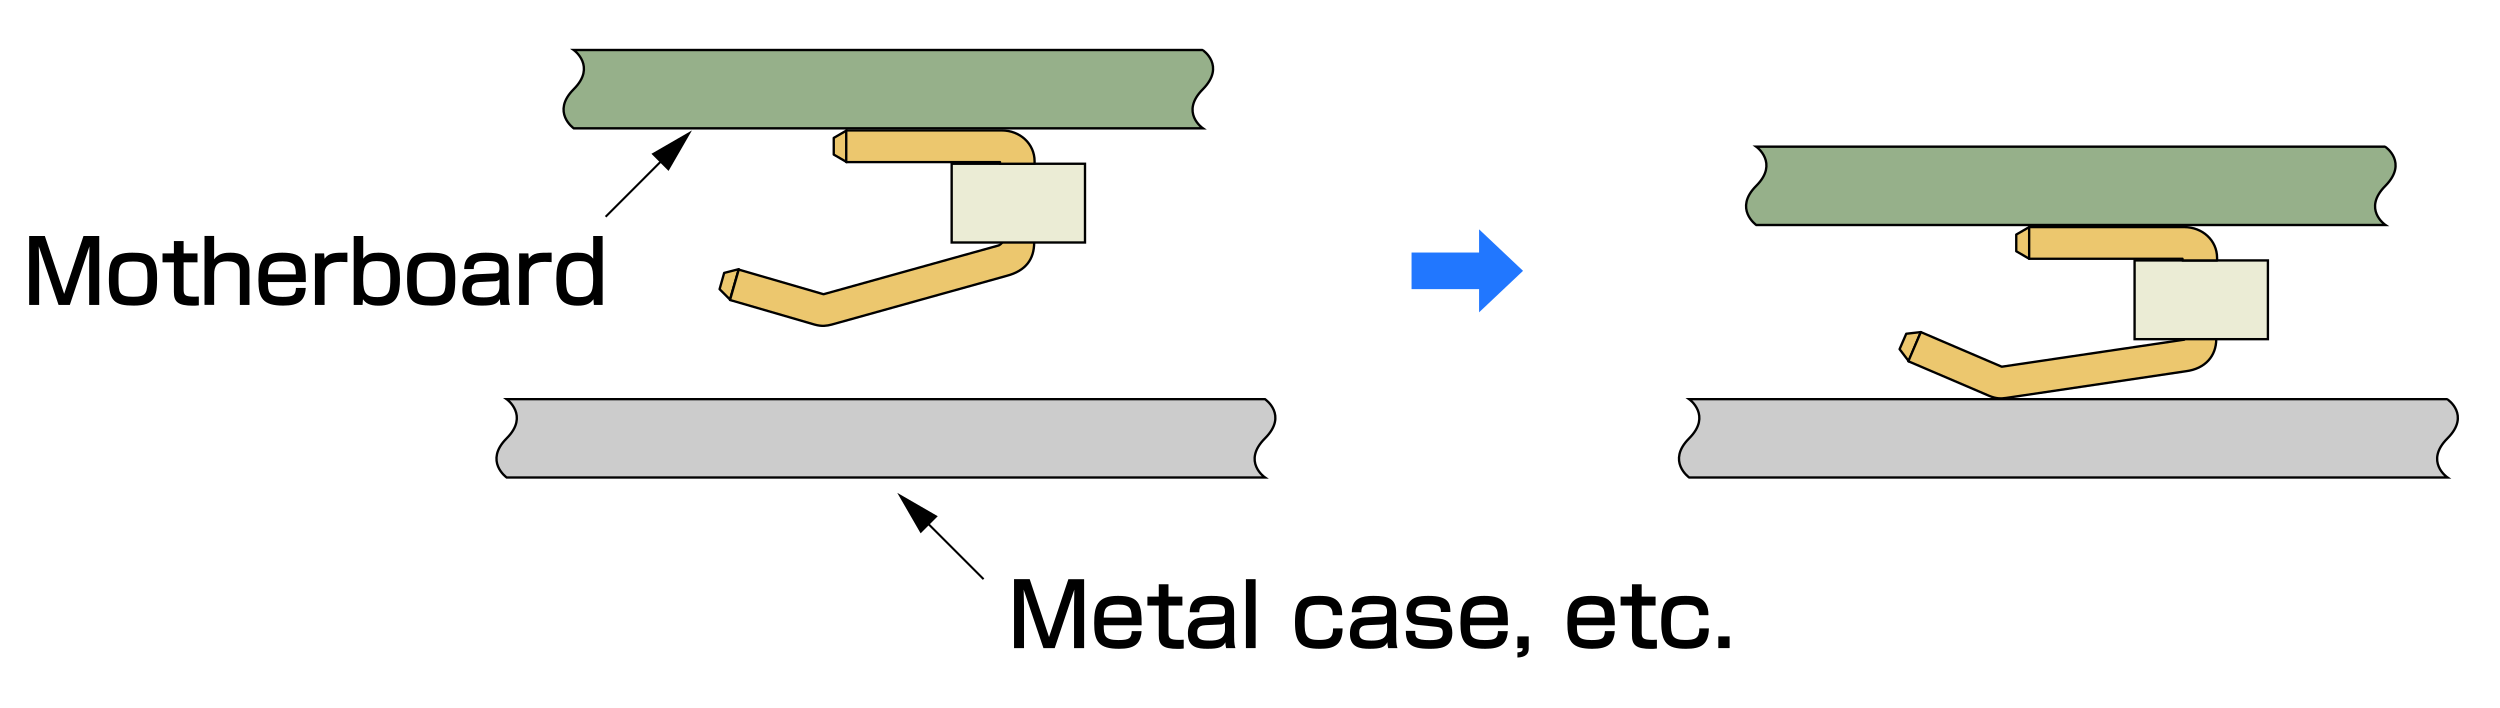 <?xml version="1.0" encoding="UTF-8"?>
<svg id="_レイヤー_1" data-name="レイヤー 1" xmlns="http://www.w3.org/2000/svg" width="600" height="170" version="1.1" viewBox="0 0 600 170">
  <defs>
    <style>
      .cls-1 {
        fill: #ebecd5;
      }

      .cls-1, .cls-2, .cls-3, .cls-4 {
        stroke-width: .567px;
      }

      .cls-1, .cls-2, .cls-3, .cls-4, .cls-5 {
        stroke: #000;
      }

      .cls-2 {
        fill: #ecc76e;
        stroke-linejoin: round;
      }

      .cls-6 {
        fill: #000;
      }

      .cls-6, .cls-7 {
        stroke-width: 0px;
      }

      .cls-3 {
        fill: #ccc;
      }

      .cls-7 {
        fill: #2177ff;
      }

      .cls-4 {
        fill: #96b08a;
      }

      .cls-5 {
        fill: none;
        stroke-width: .5px;
      }
    </style>
  </defs>
  <polygon class="cls-2" points="457.5 80.1 455.9 83.8 458.1 86.7 461 79.7 457.5 80.1"/>
  <path class="cls-2" d="M524.3,81.4c-.1.2-.2.1-.6.2l-43.2,6.4h-.1l-19.4-8.3-3,7,19.4,8.3c1.7.7,2.8.7,4.1.5l43.1-6.4c4.7-.6,7.3-3.7,7.3-7.7"/>
  <polygon class="cls-2" points="483.9 56.3 483.9 60.3 487 62.1 487 54.5 483.9 56.3"/>
  <rect class="cls-1" x="512.3" y="62.5" width="32" height="18.9"/>
  <path class="cls-2" d="M523.8,62.3v.2h8.3v-.6c0-4.2-3.5-7.4-7.9-7.4h-37.2v7.6h36.8v.2Z"/>
  <path class="cls-4" d="M572.5,44.6c-5.6,5.6,0,9.4,0,9.4h-151s-5.5-3.9,0-9.4,0-9.4,0-9.4h150.9c.1,0,5.6,3.8.1,9.4Z"/>
  <path class="cls-3" d="M587.4,105.2c-5.6,5.6,0,9.4,0,9.4h-182s-5.5-3.9,0-9.4,0-9.4,0-9.4h181.9c.1,0,5.7,3.8.1,9.4Z"/>
  <polygon class="cls-2" points="173.8 65.5 172.7 69.4 175.2 71.9 177.3 64.6 173.8 65.5"/>
  <path class="cls-2" d="M240.5,58.2c-.1.2-.4.5-.8.7l-42,11.7h-.1l-20.3-5.9-2.1,7.3,20.3,5.9c1.8.5,2.9.3,4.1,0l42-11.7c4.6-1.2,6.6-4,6.6-8"/>
  <polygon class="cls-2" points="200.1 33.1 200.1 37.1 203.2 38.9 203.2 31.3 200.1 33.1"/>
  <rect class="cls-1" x="228.4" y="39.3" width="32" height="18.9"/>
  <path class="cls-2" d="M240,39.1v.2h8.3v-.6c0-4.2-3.5-7.4-7.9-7.4h-37.3v7.6h36.9v.2Z"/>
  <path class="cls-4" d="M288.7,21.4c-5.6,5.6,0,9.4,0,9.4h-151s-5.5-3.9,0-9.4,0-9.4,0-9.4h150.9c.1,0,5.6,3.8.1,9.4Z"/>
  <path class="cls-3" d="M303.6,105.2c-5.6,5.6,0,9.4,0,9.4H121.6s-5.5-3.9,0-9.4,0-9.4,0-9.4h182s5.6,3.8,0,9.4Z"/>
  <polygon class="cls-7" points="365.528 65.002 354.978 55.038 354.978 60.606 338.772 60.606 338.772 69.394 354.978 69.394 354.978 74.962 365.528 65.002"/>
  <g>
    <line class="cls-5" x1="145.345" y1="52.018" x2="159.799" y2="37.564"/>
    <polygon class="cls-6" points="160.452 41.02 166.063 31.3 156.343 36.912 160.452 41.02"/>
  </g>
  <g>
    <line class="cls-5" x1="236.059" y1="139" x2="221.605" y2="124.546"/>
    <polygon class="cls-6" points="225.061 123.893 215.341 118.282 220.952 128.002 225.061 123.893"/>
  </g>
  <g>
    <path class="cls-6" d="M10.759,56.633l4.64,13.899,4.64-13.899h3.779v16.545h-2.415v-10.015c0-.84.042-3.107.063-4.031l-4.703,14.046h-2.708l-4.745-14.046c.021.483.084,3.485.084,4.052v9.994h-2.394v-16.545h3.758Z"/>
    <path class="cls-6" d="M31.738,60.643c4.178,0,5.963.777,5.963,6.11,0,4.451-.525,6.593-5.606,6.593-4.598,0-5.963-1.092-5.963-6.32,0-4.325.651-6.383,5.606-6.383ZM31.927,71.225c3.254,0,3.464-.861,3.464-4.514,0-3.296-.567-3.947-3.464-3.947-3.338,0-3.485.987-3.485,4.262,0,3.254.168,4.199,3.485,4.199Z"/>
    <path class="cls-6" d="M41.734,57.851h2.331v2.96h3.338v2.142h-3.338v6.425c0,1.449.273,1.827,2.667,1.827.441,0,.588-.021.987-.042v2.121c-.63.084-1.113.084-1.365.084-3.674,0-4.619-.924-4.619-3.296v-7.118h-2.729v-2.142h2.729v-2.96Z"/>
    <path class="cls-6" d="M51.393,56.633v5.606c1.029-1.512,2.834-1.596,3.905-1.596,2.478,0,4.577.777,4.577,4.262v8.272h-2.31v-7.958c0-1.134-.21-2.499-3.002-2.499-2.457,0-3.17,1.113-3.17,3.17v7.286h-2.31v-16.545h2.31Z"/>
    <path class="cls-6" d="M64.308,67.698c.021,2.373.042,3.548,3.506,3.548,2.771,0,3.107-.462,3.212-2.142h2.352c-.189,3.023-1.638,4.241-5.396,4.241-4.892,0-5.963-1.764-5.963-6.131,0-4.136.672-6.572,5.711-6.572,5.354,0,5.69,2.289,5.669,7.055h-9.091ZM71.006,65.85c-.042-1.89-.168-3.128-3.191-3.128-3.149,0-3.401,1.05-3.506,3.128h6.698Z"/>
    <path class="cls-6" d="M77.79,60.811l.105,1.302c1.029-1.491,2.499-1.491,5.48-1.47v2.268c-.798-.042-1.155-.063-1.617-.063-.714,0-3.863,0-3.863,2.667v7.664h-2.31v-12.367h2.205Z"/>
    <path class="cls-6" d="M87.177,56.633v5.438c.924-1.197,2.142-1.428,3.674-1.428,4.031,0,5.144,2.079,5.144,6.257,0,3.821-.672,6.467-5.144,6.467-2.289,0-3.149-.714-3.737-1.554l-.105,1.365h-2.121v-16.545h2.289ZM87.156,67.173c0,3.422.882,4.136,3.401,4.136,2.939,0,3.128-1.491,3.128-4.535,0-3.023-.546-4.115-3.317-4.115s-3.212,1.344-3.212,4.514Z"/>
    <path class="cls-6" d="M103.304,60.643c4.178,0,5.963.777,5.963,6.11,0,4.451-.525,6.593-5.606,6.593-4.598,0-5.963-1.092-5.963-6.32,0-4.325.651-6.383,5.606-6.383ZM103.493,71.225c3.254,0,3.464-.861,3.464-4.514,0-3.296-.567-3.947-3.464-3.947-3.338,0-3.485.987-3.485,4.262,0,3.254.168,4.199,3.485,4.199Z"/>
    <path class="cls-6" d="M122.056,70.532c0,1.617.189,2.247.315,2.646h-2.226c-.126-.525-.147-.735-.189-1.407-.651,1.176-1.512,1.575-4.283,1.575-2.394,0-4.703-.357-4.703-3.653,0-.84,0-3.695,3.422-3.863l4.367-.21c.567-.021,1.113-.042,1.113-1.239,0-1.491-.693-1.743-3.149-1.743-2.226,0-3.023.273-3.023,1.932h-2.289c.021-3.317,2.352-3.926,5.186-3.926,3.758,0,5.459.735,5.459,4.031v5.858ZM119.872,67.026c-.315.462-.987.483-1.155.483l-3.548.168c-1.953.084-1.974,1.113-1.974,1.953,0,1.575,1.239,1.743,2.96,1.743,2.037,0,3.716-.357,3.716-2.646v-1.701Z"/>
    <path class="cls-6" d="M126.803,60.811l.105,1.302c1.029-1.491,2.499-1.491,5.48-1.47v2.268c-.798-.042-1.155-.063-1.617-.063-.714,0-3.863,0-3.863,2.667v7.664h-2.31v-12.367h2.205Z"/>
    <path class="cls-6" d="M144.63,56.633v16.545h-2.1l-.105-1.365c-.609.84-1.47,1.554-3.758,1.554-4.472,0-5.144-2.646-5.144-6.467,0-4.178,1.113-6.257,5.144-6.257,1.554,0,2.75.231,3.695,1.428v-5.438h2.268ZM135.833,66.774c0,3.044.189,4.535,3.128,4.535,2.52,0,3.401-.714,3.401-4.136,0-3.17-.441-4.514-3.212-4.514-2.75,0-3.317,1.092-3.317,4.115Z"/>
  </g>
  <g>
    <path class="cls-6" d="M247.13,139l4.64,13.899,4.64-13.899h3.779v16.545h-2.415v-10.016c0-.84.042-3.107.063-4.031l-4.703,14.047h-2.708l-4.745-14.047c.021.483.084,3.486.084,4.053v9.994h-2.394v-16.545h3.758Z"/>
    <path class="cls-6" d="M264.896,150.064c.021,2.373.042,3.549,3.506,3.549,2.771,0,3.107-.462,3.212-2.142h2.352c-.189,3.023-1.638,4.241-5.396,4.241-4.892,0-5.963-1.764-5.963-6.131,0-4.137.672-6.572,5.711-6.572,5.354,0,5.69,2.289,5.669,7.055h-9.091ZM271.594,148.217c-.042-1.889-.168-3.128-3.191-3.128-3.149,0-3.401,1.05-3.506,3.128h6.698Z"/>
    <path class="cls-6" d="M278.105,140.218h2.331v2.96h3.338v2.143h-3.338v6.424c0,1.449.273,1.827,2.667,1.827.441,0,.588-.021.987-.042v2.121c-.63.084-1.113.084-1.365.084-3.674,0-4.619-.924-4.619-3.297v-7.117h-2.729v-2.143h2.729v-2.96Z"/>
    <path class="cls-6" d="M296.184,152.899c0,1.616.189,2.247.315,2.646h-2.226c-.126-.525-.147-.734-.189-1.406-.651,1.176-1.512,1.574-4.283,1.574-2.394,0-4.703-.357-4.703-3.653,0-.84,0-3.695,3.422-3.863l4.367-.21c.567-.021,1.113-.042,1.113-1.238,0-1.491-.693-1.743-3.149-1.743-2.226,0-3.023.272-3.023,1.932h-2.289c.021-3.317,2.352-3.927,5.186-3.927,3.758,0,5.459.735,5.459,4.031v5.858ZM294,149.393c-.315.463-.987.483-1.155.483l-3.548.168c-1.953.084-1.974,1.112-1.974,1.952,0,1.575,1.239,1.743,2.96,1.743,2.037,0,3.716-.356,3.716-2.646v-1.701Z"/>
    <path class="cls-6" d="M301.351,139v16.545h-2.331v-16.545h2.331Z"/>
    <path class="cls-6" d="M322.223,150.82c-.063,3.863-1.848,4.893-5.501,4.893-4.64,0-5.921-1.533-5.921-6.383,0-4.913,1.344-6.32,5.732-6.32,2.079,0,5.648.063,5.585,4.641h-2.268c0-2.268-1.239-2.52-3.17-2.52-2.918,0-3.569.462-3.569,4.283,0,3.002.252,4.178,3.38,4.178,2.436,0,3.464-.356,3.443-2.771h2.289Z"/>
    <path class="cls-6" d="M335.075,152.899c0,1.616.189,2.247.315,2.646h-2.226c-.126-.525-.147-.734-.189-1.406-.651,1.176-1.512,1.574-4.283,1.574-2.394,0-4.703-.357-4.703-3.653,0-.84,0-3.695,3.422-3.863l4.367-.21c.567-.021,1.113-.042,1.113-1.238,0-1.491-.693-1.743-3.149-1.743-2.226,0-3.023.272-3.023,1.932h-2.289c.021-3.317,2.352-3.927,5.186-3.927,3.758,0,5.459.735,5.459,4.031v5.858ZM332.891,149.393c-.315.463-.987.483-1.155.483l-3.548.168c-1.953.084-1.974,1.112-1.974,1.952,0,1.575,1.239,1.743,2.96,1.743,2.037,0,3.716-.356,3.716-2.646v-1.701Z"/>
    <path class="cls-6" d="M345.806,146.873c0-.944.021-1.826-2.939-1.826-2.121,0-3.149.168-3.149,1.848,0,.65.126,1.05,1.512,1.176l4.283.42c2.079.21,3.044,1.302,3.044,3.443,0,3.653-3.191,3.779-5.459,3.779-4.808,0-5.669-1.406-5.711-4.305h2.268c0,1.533,0,2.227,3.485,2.227,2.729,0,3.128-.588,3.128-1.785,0-1.008-.399-1.302-1.68-1.428l-4.283-.441c-2.75-.272-2.75-2.561-2.75-3.107,0-3.758,3.296-3.863,5.312-3.863,5.123,0,5.186,2.1,5.228,3.863h-2.289Z"/>
    <path class="cls-6" d="M352.8,150.064c.021,2.373.042,3.549,3.506,3.549,2.771,0,3.107-.462,3.212-2.142h2.352c-.189,3.023-1.638,4.241-5.396,4.241-4.892,0-5.963-1.764-5.963-6.131,0-4.137.672-6.572,5.711-6.572,5.354,0,5.69,2.289,5.669,7.055h-9.091ZM359.498,148.217c-.042-1.889-.168-3.128-3.191-3.128-3.149,0-3.401,1.05-3.506,3.128h6.698Z"/>
    <path class="cls-6" d="M366.891,152.731v2.919c0,1.238-.672,2.078-2.708,2.162v-1.238c1.281-.043,1.26-.588,1.26-1.029h-1.26v-2.813h2.708Z"/>
    <path class="cls-6" d="M378.461,150.064c.021,2.373.042,3.549,3.506,3.549,2.771,0,3.107-.462,3.212-2.142h2.352c-.189,3.023-1.638,4.241-5.396,4.241-4.892,0-5.963-1.764-5.963-6.131,0-4.137.672-6.572,5.711-6.572,5.354,0,5.69,2.289,5.669,7.055h-9.091ZM385.159,148.217c-.042-1.889-.168-3.128-3.191-3.128-3.149,0-3.401,1.05-3.506,3.128h6.698Z"/>
    <path class="cls-6" d="M391.67,140.218h2.331v2.96h3.338v2.143h-3.338v6.424c0,1.449.273,1.827,2.667,1.827.441,0,.588-.021.987-.042v2.121c-.63.084-1.113.084-1.365.084-3.674,0-4.619-.924-4.619-3.297v-7.117h-2.729v-2.143h2.729v-2.96Z"/>
    <path class="cls-6" d="M410.127,150.82c-.063,3.863-1.848,4.893-5.501,4.893-4.64,0-5.921-1.533-5.921-6.383,0-4.913,1.344-6.32,5.732-6.32,2.079,0,5.648.063,5.585,4.641h-2.268c0-2.268-1.239-2.52-3.17-2.52-2.918,0-3.569.462-3.569,4.283,0,3.002.252,4.178,3.38,4.178,2.436,0,3.464-.356,3.443-2.771h2.289Z"/>
    <path class="cls-6" d="M415.105,152.731v2.813h-2.708v-2.813h2.708Z"/>
  </g>
</svg>